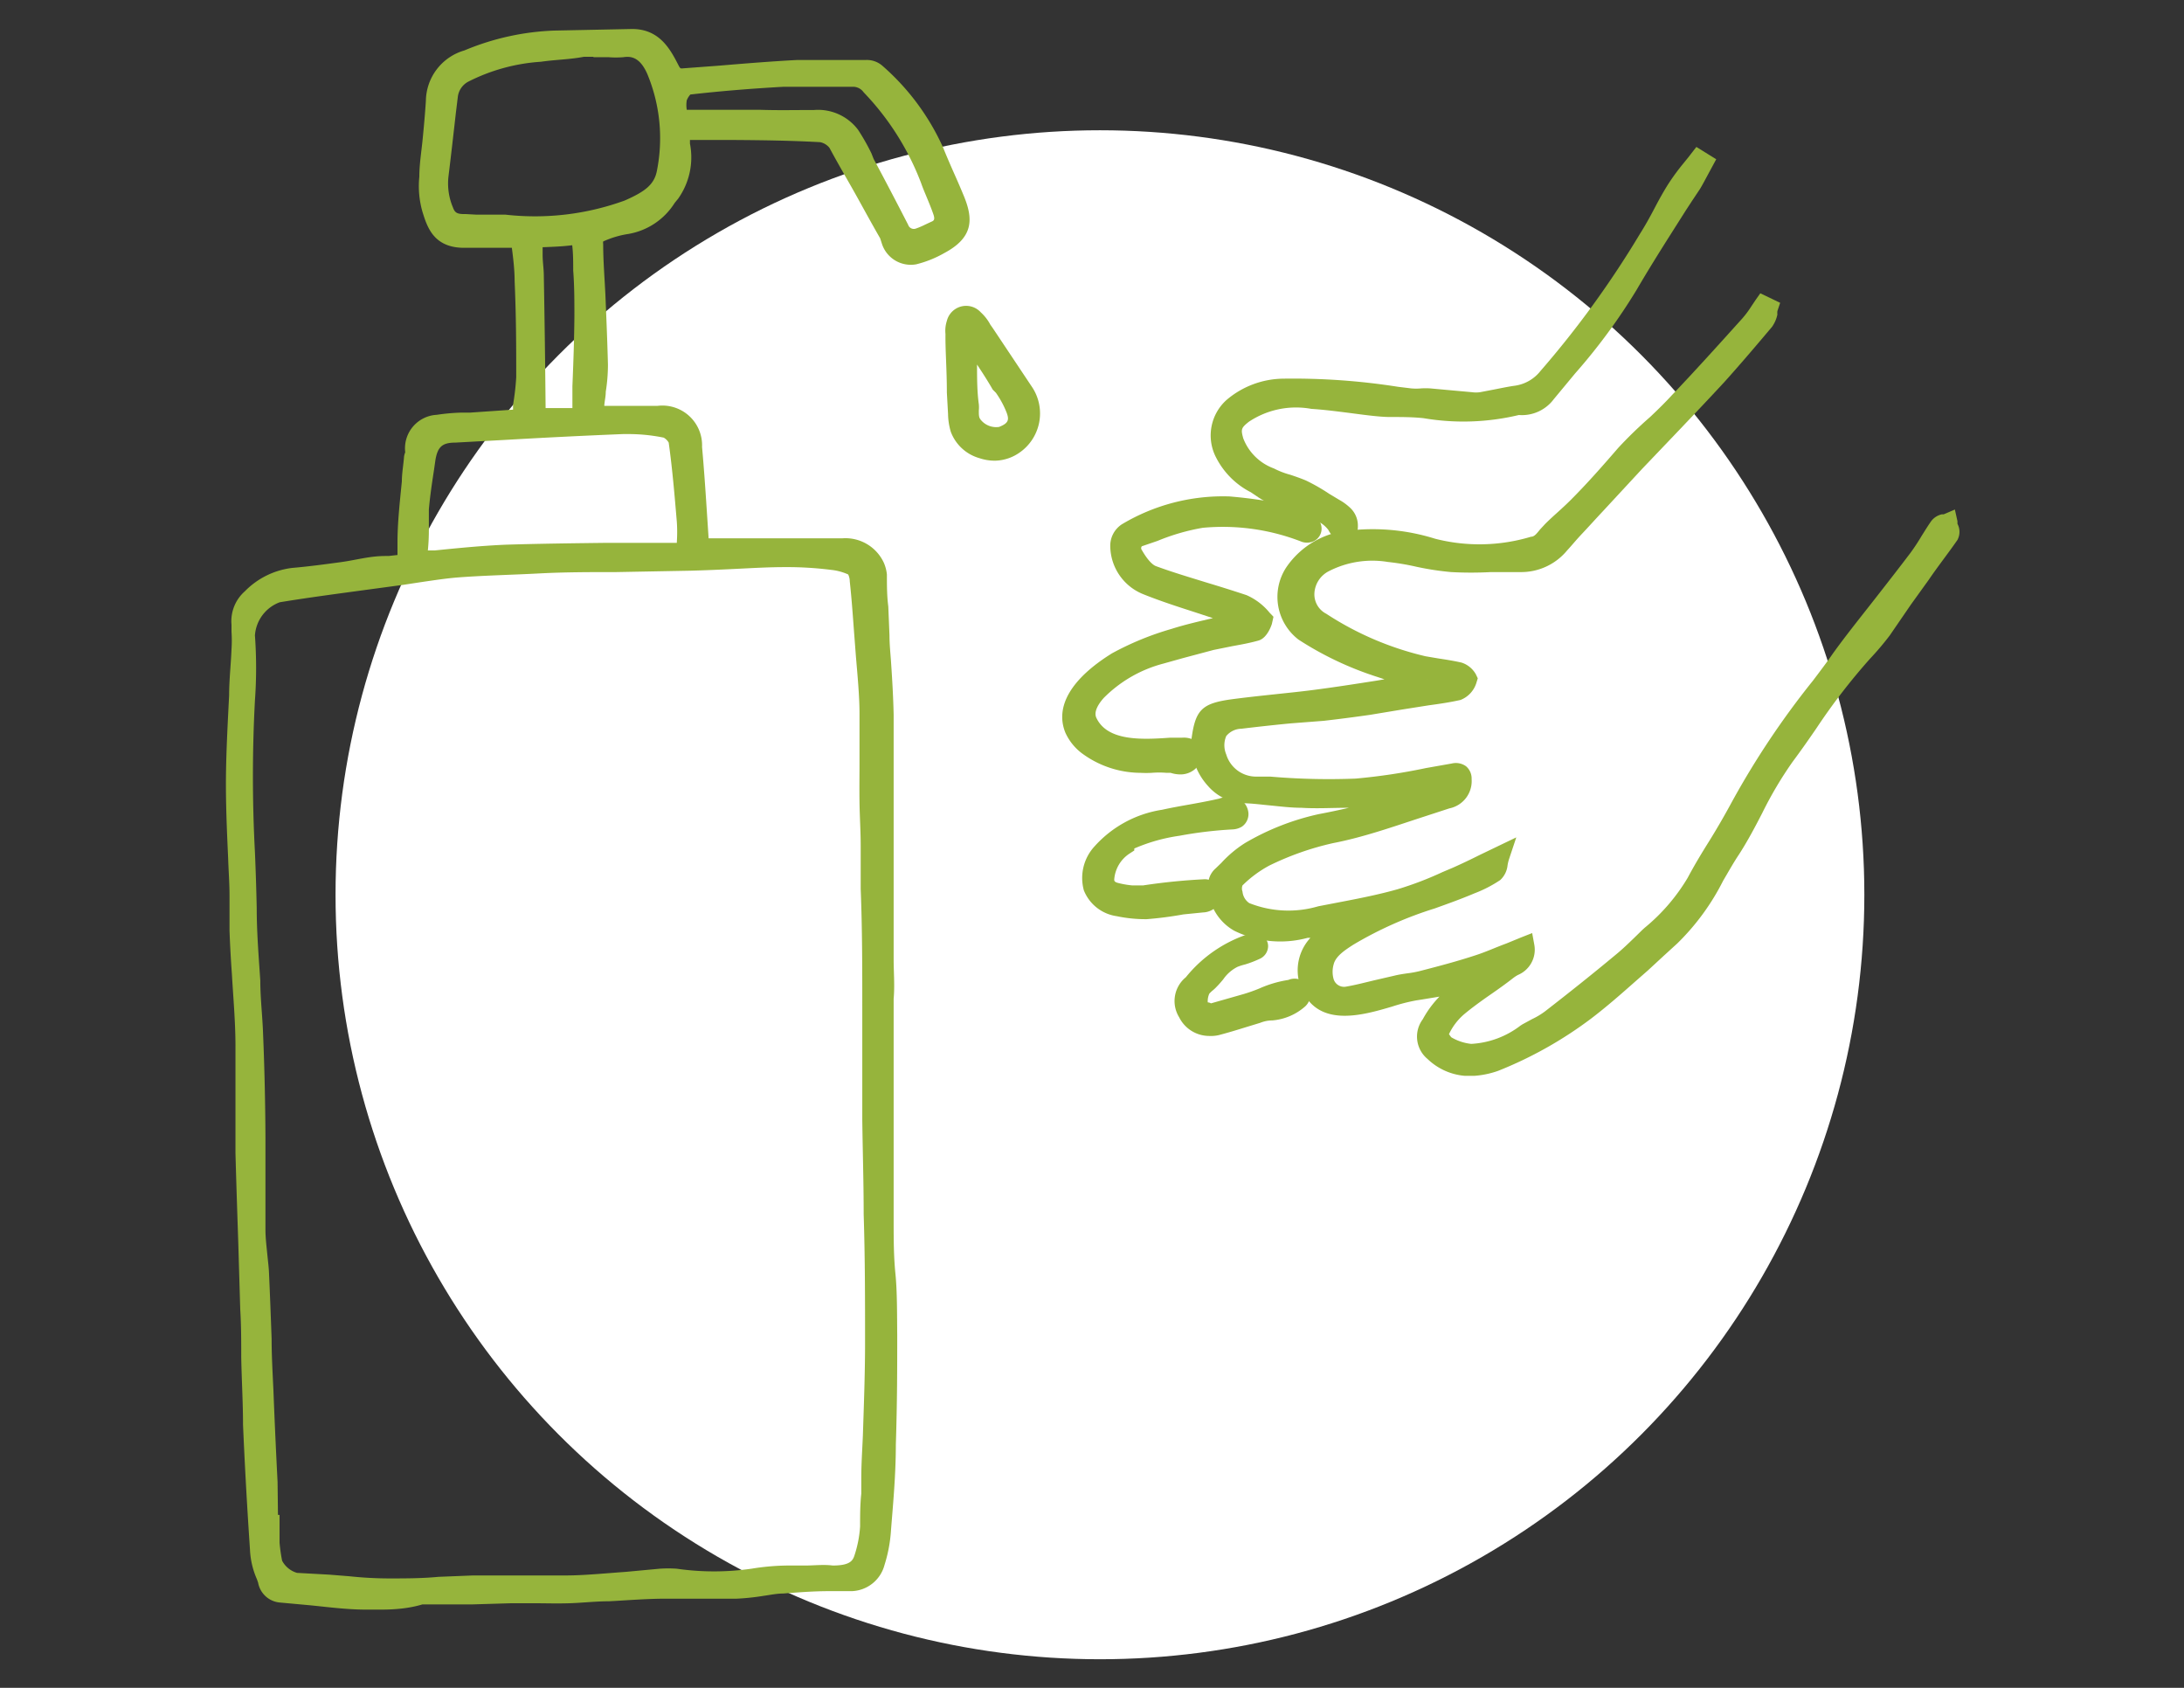 <svg id="レイヤー_1" data-name="レイヤー 1" xmlns="http://www.w3.org/2000/svg" viewBox="0 0 110 85"><rect x="0" y="0" width="110" height="85" fill="#333333" stroke="none"/><defs><style>.cls-1{fill:#fff;}.cls-2{fill:#96b43c;}</style></defs><circle class="cls-1" cx="55.4" cy="45.06" r="38.5"/><path class="cls-2" d="M29.91,21h3.16c1.16,0,1.66.46,1.76,1.61.12,1.56.22,3.12.33,4.68a3,3,0,0,0,.06.38h2.89c1.42,0,2.84,0,4.26,0a1.57,1.57,0,0,1,1.64.93,1.26,1.26,0,0,1,.12.42c0,1,.08,2,.13,3.07.07,1.32.18,2.64.21,4s-.09,2.44-.09,3.66.07,2.14.09,3.21c0,1.34,0,2.68,0,4,0,1.14.1,2.28.09,3.42,0,2-.07,3.93-.08,5.9,0,1.76,0,3.52,0,5.28,0,1.92.16,3.84.18,5.76s0,3.67-.07,5.51c0,1.46-.14,2.91-.24,4.36a7.24,7.24,0,0,1-.3,1.54,1.27,1.27,0,0,1-1.19,1c-1.16.06-2.32.09-3.48.17-.77,0-1.52.24-2.28.26-1.18,0-2.37-.09-3.55-.06-1.63,0-3.27.17-4.91.23-1,0-2,0-2.94,0l-3.28.1c-1.32,0-2.65.14-4,.1s-2.9-.25-4.36-.37c-.54-.05-.56-.54-.71-.86A4,4,0,0,1,13.08,78c-.13-2.09-.25-4.18-.34-6.27-.07-1.93-.09-3.87-.14-5.8-.08-2.62-.19-5.24-.26-7.86-.05-1.8,0-3.6-.08-5.4s-.21-3.88-.3-5.82c0-.6,0-1.21,0-1.81-.06-2-.2-3.93-.18-5.9,0-2.16.19-4.32.28-6.48,0-.43,0-.87-.08-1.3a1.52,1.52,0,0,1,.51-1.27A3.52,3.52,0,0,1,14.55,29c1.65-.15,3.28-.44,4.93-.59,1.13-.11,1-.05,1.05-1.18,0-1.43.21-2.86.33-4.29,0-.07.07-.14.07-.21-.1-.89.46-1.25,1.2-1.38a14,14,0,0,1,1.6-.14l2.59-.18c.06-.7.17-1.38.17-2.06,0-1.61,0-3.23-.08-4.85,0-.64-.08-1.27-.16-1.9a.52.52,0,0,0-.37-.28c-.84,0-1.67,0-2.51,0-1.13,0-1.39-.63-1.65-1.49a4.29,4.29,0,0,1-.13-1.56c.08-1.29.26-2.57.33-3.86a2.19,2.19,0,0,1,1.63-2.1A12.49,12.49,0,0,1,27.89,2l3.93-.08c1.08,0,1.5.81,1.89,1.57a.63.63,0,0,0,.72.41c1.9-.14,3.81-.31,5.71-.42,1.14-.07,2.29,0,3.43,0A.72.72,0,0,1,44,3.6a11.71,11.71,0,0,1,2.95,4c.32.83.7,1.63,1,2.46.44,1.05.39,1.63-.72,2.25a4.94,4.94,0,0,1-1.27.5c-.75.17-1-.48-1.27-1-.86-1.51-1.67-3-2.55-4.55a1.27,1.27,0,0,0-.87-.54c-1.42-.08-2.84-.1-4.26-.11-.7,0-1.39.08-2.08.09s-.76.08-.73.72a3.13,3.13,0,0,1-.49,2.29c-.59.7-1.11,1.49-2.17,1.6a5.6,5.6,0,0,0-1.54.47c-.13.05-.22.37-.22.56.07,2,.19,4,.24,6.07a16.25,16.25,0,0,1-.18,1.95C29.89,20.51,29.91,20.69,29.91,21ZM13.55,76.8h.06c0,.31,0,.62,0,.93a8,8,0,0,0,.14,1,1.65,1.65,0,0,0,1.2,1l1.63.09c1,.07,2,.19,3.05.19,1.42,0,2.83-.11,4.25-.15s3.13,0,4.69-.07,3.13-.2,4.69-.3a5,5,0,0,1,.77,0,13.41,13.41,0,0,0,3.9,0,21,21,0,0,1,2.38-.19c.54,0,1.08-.08,1.62-.07.83,0,1.35-.18,1.57-.83a6.23,6.23,0,0,0,.32-1.6c.07-.81.06-1.64.08-2.46.07-2.27.19-4.54.19-6.82,0-3.75-.11-7.5-.14-11.25,0-1.86.06-3.72.06-5.58,0-2.15,0-4.31-.09-6.46,0-1.29-.09-2.58-.1-3.87,0-1.5.06-3,0-4.49,0-1.33-.17-2.65-.26-4-.07-.9-.14-1.8-.23-2.7,0-.24-.09-.58-.26-.68A3.07,3.07,0,0,0,42,28.19a21.46,21.46,0,0,0-2.4-.14c-1.59,0-3.17.14-4.76.18-2.55.06-5.1.07-7.66.14-1.36,0-2.73.1-4.09.2-.93.08-1.84.25-2.76.38-2.08.29-4.17.54-6.25.88a2.39,2.39,0,0,0-1.72,2.24,22.79,22.79,0,0,1,0,3.2c-.25,3.51,0,7,.09,10.5,0,2.12.24,4.23.32,6.34q.11,2.6.12,5.19c0,1.55-.07,3.1-.06,4.65,0,.76.15,1.52.18,2.29.09,1.94.14,3.89.22,5.84C13.34,72.32,13.45,74.56,13.55,76.8ZM30.32,2.42v-.1c-1,.1-2.1.16-3.14.3a9.76,9.76,0,0,0-3.84,1.1,1.47,1.47,0,0,0-.77,1.13c-.15,1.33-.3,2.66-.47,4a3.75,3.75,0,0,0,.25,1.81,1,1,0,0,0,1.13.67c.53,0,1.05,0,1.58,0,2.23.07,4.47.2,6.58-.74.89-.39,1.74-.84,1.92-1.9A9,9,0,0,0,33,3.55,1.57,1.57,0,0,0,31.3,2.41,8,8,0,0,1,30.32,2.42Zm4.25,25.35c0-.58,0-1.07,0-1.55-.12-1.34-.23-2.67-.42-4a1,1,0,0,0-.62-.67,9.32,9.32,0,0,0-2.17-.18c-2.82.11-5.64.28-8.46.43a1.33,1.33,0,0,0-1.45,1.31c-.12.83-.25,1.65-.32,2.49-.06.68,0,1.38-.08,2.06-.05.44,0,.59.5.54,1.32-.13,2.64-.28,4-.33,2.11-.07,4.23-.08,6.34-.1ZM34.25,6.1c.37,0,.66-.06.94-.06.46,0,.91.09,1.36.09C38,6.11,39.53,6,41,6a2,2,0,0,1,1.8.81,15.1,15.1,0,0,1,.77,1.35l1.74,3.32a.78.78,0,0,0,1,.44,7.72,7.72,0,0,0,.85-.36.72.72,0,0,0,.39-1c-.18-.53-.43-1-.63-1.56a13.88,13.88,0,0,0-3-4.76A1.14,1.14,0,0,0,43,3.87c-1.17,0-2.34,0-3.51,0-1.58.08-3.16.2-4.73.38A1,1,0,0,0,34.1,5,3.34,3.34,0,0,0,34.25,6.1Zm-4.91,15c.06-1.77.15-3.44.16-5.11,0-1.22-.08-2.43-.11-3.65,0-.39-.19-.49-.56-.44a11,11,0,0,1-1.52.1c-.36,0-.51.13-.48.48s.09,1,.09,1.47q.06,3.37.09,6.75c0,.27.07.41.36.4C28,21,28.6,21.05,29.34,21.05Z"/><path class="cls-2" d="M48.19,19.75c0-1-.08-1.94-.07-2.93a1.34,1.34,0,0,1,0-.49.51.51,0,0,1,.91-.23,3.59,3.59,0,0,1,.51.7l2,3a1.85,1.85,0,1,1-3.24,1.76,2.72,2.72,0,0,1-.11-.75Q48.22,20.28,48.19,19.75Zm.6-3c-.07.15-.12.2-.12.24,0,1.13.06,2.26.13,3.38,0,.37-.06.67.16,1A1.42,1.42,0,0,0,50.5,22c.68-.26.92-.68.67-1.36a7.27,7.27,0,0,0-.72-1.27C49.92,18.51,49.37,17.69,48.79,16.79Z"/><path class="cls-2" d="M71.88,34.22c-.75-.19-1.52-.33-2.24-.59a15.84,15.84,0,0,1-3.88-1.83,2.19,2.19,0,0,1-.49-2.94,3.76,3.76,0,0,1,3-1.66,10.09,10.09,0,0,1,4,.41,9.7,9.7,0,0,0,5.1-.09c.45-.12.63-.48.94-.79s.87-.77,1.28-1.19c.84-.85,1.63-1.75,2.41-2.66s1.76-1.74,2.61-2.63c1.21-1.29,2.4-2.6,3.59-3.91a9.92,9.92,0,0,0,.69-1l.22.11a1.82,1.82,0,0,1-.23.63c-.78.94-1.57,1.87-2.39,2.77-1,1.09-2,2.14-3,3.21s-2.11,2.21-3.15,3.33c-.6.64-1.16,1.3-1.75,1.95a2.52,2.52,0,0,1-2,.92c-1.14,0-2.29.11-3.43,0s-2.11-.4-3.17-.51a5.15,5.15,0,0,0-3.33.55,1.67,1.67,0,0,0-.1,2.95,16.4,16.4,0,0,0,5.18,2.2c.6.11,1.2.18,1.79.32.16,0,.41.31.39.36-.09.21-.26.5-.44.54-.71.16-1.43.24-2.15.36l-2.37.37c-.77.11-1.53.21-2.31.29-1.38.16-2.77.28-4.16.45a1.32,1.32,0,0,0-1.17,1.95,2.06,2.06,0,0,0,2,1.46,40.77,40.77,0,0,0,5.06.13A45.54,45.54,0,0,0,73.16,39c.3,0,.4,0,.41.32a.93.93,0,0,1-.77.94C70.87,40.84,69,41.54,67,42a15,15,0,0,0-3.32,1.17,6,6,0,0,0-1.48,1.1c-.42.4-.13,1.45.44,1.72a5.8,5.8,0,0,0,3.79.19c1.35-.28,2.71-.5,4-.87a25.21,25.21,0,0,0,2.84-1.1c.68-.29,1.33-.64,2.19-1-.11.36-.11.67-.26.78a5.6,5.6,0,0,1-1.19.62c-2.07.86-4.27,1.39-6.18,2.62-.49.32-1.07.69-1.19,1.29a1.86,1.86,0,0,0,0,1,1,1,0,0,0,1.17.69c.84-.14,1.66-.38,2.49-.56.42-.1.86-.13,1.28-.23.95-.25,1.89-.5,2.82-.8S76,48,76.8,47.65c.13.72-.5.88-.87,1.17-.82.64-1.7,1.19-2.49,1.84a3.49,3.49,0,0,0-.9,1.21.83.83,0,0,0,.28.77,2.85,2.85,0,0,0,1.3.42A5,5,0,0,0,77,52c.39-.24.82-.41,1.18-.68q1.81-1.41,3.58-2.88c.52-.42,1-.91,1.47-1.37a10.3,10.3,0,0,0,2.23-2.64c.7-1.31,1.56-2.53,2.23-3.85a53,53,0,0,1,5.06-7.41c1.27-1.71,2.61-3.36,3.9-5.05.39-.52.7-1.11,1.07-1.65.08-.11.28-.13.42-.19,0,.19.18.44.11.55-.6.88-1.24,1.75-1.87,2.62s-1.05,1.47-1.59,2.2a14.33,14.33,0,0,1-.92,1.14A60.35,60.35,0,0,0,89.93,38c-1.09,1.48-1.73,3.19-2.72,4.7s-1.65,3.17-3,4.38c-.5.44-1,.92-1.48,1.36-.93.8-1.83,1.64-2.81,2.39a20.36,20.36,0,0,1-4.6,2.57,5.31,5.31,0,0,1-1.33.25,2.28,2.28,0,0,1-1.76-.73c-.44-.37-.42-.82-.12-1.37a7,7,0,0,1,2-2.08l.29-.24s-.08-.07-.1-.06a13.27,13.27,0,0,1-3,.7c-1.65.26-4.47,1.83-5.3-.44A2.16,2.16,0,0,1,67.18,47c.17-.09.33-.21.5-.32l0-.16a15.53,15.53,0,0,0-1.91.32,4.68,4.68,0,0,1-3.35-.34c-.77-.34-.92-1.11-1-1.85a.66.66,0,0,1,.23-.46A7.88,7.88,0,0,1,63,43a12,12,0,0,1,3.58-1.41,16.29,16.29,0,0,0,5.27-1.71c-.83.11-1.65.28-2.48.33-1.25.08-2.5.12-3.76.1-1,0-1.94-.2-2.91-.23a2.45,2.45,0,0,1-2.12-2.59s0-.08,0-.11c.16-1.3.28-1.46,1.59-1.64s2.74-.3,4.11-.48,2.49-.36,3.73-.55c.63-.1,1.25-.22,1.87-.33Z"/><path class="cls-2" d="M62.61,31.19,61.4,30.8c-1.23-.41-2.49-.77-3.7-1.26a2.17,2.17,0,0,1-1.33-2,.8.8,0,0,1,.33-.65,9.46,9.46,0,0,1,5.18-1.38A22.89,22.89,0,0,1,65,26a2,2,0,0,1,.94.38.4.4,0,0,1,.16.24.21.21,0,0,1-.13.23.26.26,0,0,1-.19,0,11.34,11.34,0,0,0-5.22-.72,17.11,17.11,0,0,0-3.16.95.59.59,0,0,0-.3.91,2.21,2.21,0,0,0,1,1c1.51.55,3.08,1,4.61,1.47a2.7,2.7,0,0,1,1,.74.82.82,0,0,1-.34.59c-.73.2-1.48.29-2.22.47s-1.72.46-2.58.68a7.19,7.19,0,0,0-3.29,1.88,1.51,1.51,0,0,0-.44,1.58c.79,1.69,3.3,1.33,4.78,1.29a.68.68,0,0,1,.35.06c.24.15.14.56-.11.69s-.6,0-.93,0-.91,0-1.36,0a4.53,4.53,0,0,1-2.58-.75,2.15,2.15,0,0,1-.76-.88c-.58-1.45,1.1-2.71,2.14-3.34a13.93,13.93,0,0,1,2.85-1.18c1-.34,2.14-.54,3.21-.81a2.31,2.31,0,0,0,.28-.1Z"/><path class="cls-2" d="M85.8,8.24c-.19.35-.37.71-.58,1.06s-.49.72-.72,1.09c-.82,1.32-1.69,2.63-2.46,4a43,43,0,0,1-4.14,5.45,1.55,1.55,0,0,1-1.39.61h-.05c-2.15.67-4.3.11-6.45,0-1.32-.06-2.63-.32-4-.41a4.72,4.72,0,0,0-3.49.76,1.06,1.06,0,0,0-.45,1.36A3.1,3.1,0,0,0,63.92,24c.52.27,1.11.38,1.64.62a17.48,17.48,0,0,1,1.62.94,2.18,2.18,0,0,1,.49.35.7.7,0,0,1,.21.54.27.27,0,0,1-.16.25.25.25,0,0,1-.27-.09,1.53,1.53,0,0,1-.16-.25,1.9,1.9,0,0,0-1.2-.72,7.59,7.59,0,0,1-2.4-1c-.74-.5-1.57-.87-2-1.78a1.93,1.93,0,0,1,.4-2.35,4,4,0,0,1,2.5-1,38.21,38.21,0,0,1,6.41.5c.32,0,.66,0,1,0l2.11.2a2,2,0,0,0,.54,0c.59-.11,1.18-.25,1.77-.33a2.43,2.43,0,0,0,1.55-.9,47.85,47.85,0,0,0,5-7c.52-.81.92-1.69,1.43-2.51A16.1,16.1,0,0,1,85.57,8.1Z"/><path class="cls-2" d="M57.34,45.24a33.33,33.33,0,0,1,3.32-.34.21.21,0,0,1,.13,0,.56.56,0,0,1,.05.08c.06.17.1.38,0,.49a.37.37,0,0,1-.25.07,14,14,0,0,1-4.19.08c-1.45-.31-1.79-1.55-.83-2.72a5.16,5.16,0,0,1,3.11-1.66c1-.21,1.91-.33,2.87-.56a1,1,0,0,1,.65,0c.2.1.29.42.11.54a.5.5,0,0,1-.24.06,20.76,20.76,0,0,0-2.73.33c-.34.06-2.68.52-2.68,1a2.23,2.23,0,0,0-1,1.66.62.62,0,0,0,.53.72,8.77,8.77,0,0,0,1.16.19Z"/><path class="cls-2" d="M61,51.09l1.86-.53a15.83,15.83,0,0,1,2.18-.7c.18,0,.42,0,.45.19a.36.36,0,0,1-.13.26c-.58.57-1.32.49-2,.7s-1.38.43-2.07.61A1.17,1.17,0,0,1,59.83,51,1.06,1.06,0,0,1,60,49.64a6.54,6.54,0,0,1,3-2.11c.15-.05.39,0,.39.12s-.08.15-.16.19a7.86,7.86,0,0,1-1.06.38c-.55.22-.82.7-1.22,1.12-.16.17-.4.31-.48.51a1.24,1.24,0,0,0-.08.82C60.45,50.86,60.77,51,61,51.09Z"/><path class="cls-2" d="M19.19,81.06l-.74,0c-1,0-1.93-.13-2.86-.22l-1.53-.14a1.22,1.22,0,0,1-1.06-1l-.06-.17a4.13,4.13,0,0,1-.35-1.5c-.17-2.52-.27-4.45-.35-6.28,0-1.13-.07-2.27-.09-3.4,0-.8,0-1.61-.05-2.41L12,62.55c-.05-1.49-.1-3-.14-4.47,0-.83,0-1.66,0-2.49s0-1.94,0-2.9c0-1.21-.11-2.42-.18-3.63q-.08-1.1-.12-2.19c0-.34,0-.69,0-1s0-.51,0-.77c0-.63-.05-1.27-.07-1.9-.06-1.31-.12-2.68-.11-4s.09-2.81.16-4.18c0-.77.09-1.55.12-2.32a6.64,6.64,0,0,0,0-.89l0-.35a2,2,0,0,1,.67-1.68,4,4,0,0,1,2.39-1.18c.82-.07,1.63-.18,2.44-.29S18.6,28,19.43,28h.14l.45-.05c0-.1,0-.26,0-.4v-.23c0-1,.12-2.07.22-3.08,0-.41.08-.83.11-1.24a.85.85,0,0,1,.06-.22A1.69,1.69,0,0,1,22,20.89a10.1,10.1,0,0,1,1.2-.11l.46,0,2.18-.15,0-.24A12.63,12.63,0,0,0,26,19c0-1.52,0-3-.08-4.84,0-.52-.06-1.07-.14-1.68-.77,0-1.58,0-2.4,0h0c-1.55,0-1.87-1.06-2.11-1.84a4.69,4.69,0,0,1-.15-1.74c0-.61.1-1.22.16-1.82s.13-1.36.17-2a2.68,2.68,0,0,1,1.94-2.54,12.88,12.88,0,0,1,4.52-1l3.93-.08c1.4,0,1.94,1.06,2.34,1.84.06.12.1.14.1.14h0a.43.43,0,0,0,.14,0l1.75-.13c1.32-.11,2.65-.22,4-.29.91,0,1.82,0,2.7,0h.76a1.19,1.19,0,0,1,.81.29,12,12,0,0,1,3.06,4.12c.19.47.39.93.59,1.38s.31.71.46,1.07c.47,1.15.49,2.08-1,2.87a5.53,5.53,0,0,1-1.4.56,1.53,1.53,0,0,1-1.72-1L44.33,12c-.37-.64-.73-1.3-1.09-1.95-.48-.87-1-1.74-1.46-2.6a.8.8,0,0,0-.47-.29c-1.43-.08-2.88-.1-4.24-.11-.35,0-.72,0-1.08,0s-.66,0-1,0h-.24v.18A3.6,3.6,0,0,1,34.16,10l-.18.22a3.44,3.44,0,0,1-2.32,1.56,4.79,4.79,0,0,0-1.28.38.35.35,0,0,0,0,.13c0,.84.07,1.68.11,2.52.05,1.18.1,2.37.13,3.55a8.74,8.74,0,0,1-.11,1.37c0,.22-.05.43-.07.64a.17.17,0,0,0,0,.07h2.67a2,2,0,0,1,2.25,2.07c.09,1,.16,2,.23,3.07l.1,1.53h3.4c1.11,0,2.22,0,3.33,0a2.13,2.13,0,0,1,2.1,1.24,2,2,0,0,1,.15.58c0,.54,0,1.07.07,1.61l.06,1.46c0,.46.05.91.08,1.36.06.88.11,1.75.13,2.63,0,.68,0,1.36,0,2.05,0,.54,0,1.08,0,1.62s0,1.19,0,1.79,0,.94,0,1.41c0,.67,0,1.34,0,2s0,1.35,0,2c0,.48,0,1,0,1.44,0,.66.06,1.33,0,2,0,1.09,0,2.18,0,3.27,0,.88,0,1.75,0,2.63,0,1.88,0,3.57,0,5.27,0,.9,0,1.79.09,2.68s.08,2.06.09,3.09c0,1.6,0,3.36-.07,5.52,0,1.61-.16,3.19-.25,4.39a7.27,7.27,0,0,1-.32,1.66,1.77,1.77,0,0,1-1.63,1.32l-1.14,0c-.78,0-1.56.06-2.34.12-.32,0-.64.07-1,.12a11.69,11.69,0,0,1-1.34.14c-.6,0-1.19,0-1.79,0s-1.17,0-1.75,0c-1,0-1.92.08-2.88.13-.67,0-1.35.08-2,.1s-1.18,0-1.77,0H25.73l-2,.06-1.29,0-1.17,0C20.6,81,19.9,81.06,19.19,81.06Zm-5.11-4.77,0,.51v.29c0,.2,0,.41,0,.6a8.3,8.3,0,0,0,.13.91,1.24,1.24,0,0,0,.75.61l1.63.09,1,.08a19.17,19.17,0,0,0,2,.11c.83,0,1.66,0,2.49-.08l1.75-.07,2,0c.89,0,1.78,0,2.68,0s2-.11,3-.18L33.23,79a6.46,6.46,0,0,1,.85,0,13.2,13.2,0,0,0,3.77,0,11.89,11.89,0,0,1,1.78-.16l.65,0,.28,0c.46,0,.92-.06,1.38,0,.83,0,1-.22,1.09-.49a5.8,5.8,0,0,0,.29-1.48c0-.55,0-1.1.06-1.65,0-.26,0-.52,0-.78,0-.72.05-1.43.08-2.15.05-1.53.11-3.11.11-4.66,0-2.16,0-4.32-.07-6.48,0-1.59-.05-3.18-.07-4.77q0-1.48,0-3c0-.87,0-1.74,0-2.61,0-2,0-4-.08-6v-.49c0-.56,0-1.12,0-1.68,0-.73-.05-1.47-.06-2.2s0-1.29,0-1.93c0-.85,0-1.7,0-2.55s-.1-1.91-.18-2.85l-.1-1.31c-.06-.82-.12-1.65-.21-2.48a.82.82,0,0,0-.08-.35,2.76,2.76,0,0,0-.85-.23,17.68,17.68,0,0,0-2.33-.14c-.84,0-1.67.05-2.5.09s-1.5.07-2.25.09l-3.74.07c-1.31,0-2.62,0-3.93.07s-2.76.1-4.06.2c-.62.05-1.26.15-1.88.24l-.85.13-1.78.24c-1.47.2-3,.4-4.46.64A1.92,1.92,0,0,0,12.84,32a22.81,22.81,0,0,1,0,3.28,71.92,71.92,0,0,0,0,7.63q.06,1.41.09,2.82c0,1.22.1,2.45.18,3.65,0,.89.11,1.79.14,2.68.07,1.67.11,3.37.12,5.21,0,.76,0,1.53,0,2.29s0,1.57,0,2.36c0,.41.05.81.09,1.22s.08.7.09,1c.05,1.09.09,2.19.13,3.28,0,.85.05,1.71.09,2.57.06,1.54.13,3.09.21,4.64L14,76.29ZM31.67,21.86h-.29q-2.94.12-5.87.29l-2.58.14c-.67,0-.89.23-1,.88l-.07.49c-.1.65-.2,1.31-.26,2,0,.32,0,.64,0,.95a10.31,10.31,0,0,1-.05,1.11l.35,0c1.18-.12,2.4-.24,3.6-.29,1.63-.05,3.25-.07,4.88-.09h3.71v-.05a7.63,7.63,0,0,0,0-1c-.11-1.3-.22-2.64-.41-4a.67.67,0,0,0-.25-.25A8.87,8.87,0,0,0,31.67,21.86Zm-4.34-9.41,0,.39c0,.35.06.7.06,1.05q.06,3.33.09,6.66h1.35l0-1.1c.05-1.2.09-2.36.1-3.51,0-.78,0-1.55-.06-2.32,0-.43,0-.85-.05-1.27C28.37,12.41,27.85,12.43,27.33,12.45Zm-1.58-.13ZM40.9,5.54H41a2.52,2.52,0,0,1,2.22,1,10.76,10.76,0,0,1,.67,1.18L44,8c.59,1.1,1.17,2.21,1.74,3.32a.3.3,0,0,0,.39.19,3.9,3.9,0,0,0,.47-.2l.3-.14c.12-.05.21-.09.11-.38s-.22-.58-.34-.87-.19-.45-.27-.68a13.52,13.52,0,0,0-2.9-4.59A.66.66,0,0,0,43,4.37H41.62c-.72,0-1.44,0-2.15,0-1.63.09-3.21.22-4.7.39a1,1,0,0,0-.18.29,1.45,1.45,0,0,0,0,.48l.57,0,.62,0c.24,0,.48,0,.71,0l1.8,0C39.19,5.56,40.05,5.54,40.9,5.54ZM24,10.81l1.09,0h.37a13.22,13.22,0,0,0,6-.71c1-.44,1.5-.79,1.63-1.52a8.41,8.41,0,0,0-.49-4.86c-.37-.84-.82-.9-1.2-.84a4.82,4.82,0,0,1-.76,0h-.75V2.86l-.48,0C28.67,3,28,3,27.24,3.11a9.42,9.42,0,0,0-3.65,1,1,1,0,0,0-.53.76l-.1.82c-.12,1.06-.24,2.12-.37,3.18a3.1,3.1,0,0,0,.22,1.57c.1.27.2.35.64.34Zm9.86-6.48v0l0,0Z"/><path class="cls-2" d="M50.11,23.2a2.42,2.42,0,0,1-.79-.13,2.17,2.17,0,0,1-1.43-1.32,3.29,3.29,0,0,1-.14-.9l-.06-1.08c0-1.18-.08-2.09-.07-2.95a1.6,1.6,0,0,1,.07-.66,1,1,0,0,1,1.71-.43,2.3,2.3,0,0,1,.48.62l.12.17,2,3a2.4,2.4,0,0,1-.66,3.28A2.22,2.22,0,0,1,50.11,23.2Zm-.9-4.84c0,.67,0,1.35.09,2a1.6,1.6,0,0,1,0,.31c0,.23,0,.34.08.45a1,1,0,0,0,.94.38c.49-.19.51-.37.38-.72a4.71,4.71,0,0,0-.54-1L50,19.62C49.76,19.2,49.49,18.78,49.21,18.36Z"/><path class="cls-2" d="M73.79,54.18a3.07,3.07,0,0,1-1.89-.85,1.46,1.46,0,0,1-.24-2,5.1,5.1,0,0,1,.84-1.14l-.85.14-.32.05a9.4,9.4,0,0,0-1.21.31c-1.53.45-3.84,1.13-4.64-1.07A2.41,2.41,0,0,1,66,47.23l-.14,0a5.25,5.25,0,0,1-3.7-.36,2.59,2.59,0,0,1-1.31-2.23,1.11,1.11,0,0,1,.38-.91l.28-.27a5.89,5.89,0,0,1,1.19-1,12.67,12.67,0,0,1,3.72-1.46c.53-.1,1-.2,1.52-.32-.85,0-1.64.05-2.39,0-.54,0-1.08-.07-1.6-.12s-.88-.1-1.33-.11a2.52,2.52,0,0,1-1.77-.86A3.21,3.21,0,0,1,60,37.44v-.13c.19-1.55.51-1.88,2-2.09.75-.1,1.5-.18,2.25-.26s1.25-.13,1.87-.21c1.09-.14,2.18-.31,3.26-.48l.35-.06-.33-.11a16.51,16.51,0,0,1-4-1.89,2.71,2.71,0,0,1-.62-3.63,4.29,4.29,0,0,1,3.34-1.88,10.5,10.5,0,0,1,4.16.43,9,9,0,0,0,4.83-.1c.17,0,.28-.15.46-.37l.26-.28c.2-.2.41-.39.62-.58s.44-.4.65-.61c.82-.82,1.57-1.67,2.4-2.63A21.11,21.11,0,0,1,83.11,21c.37-.35.73-.7,1.07-1.07,1.22-1.28,2.4-2.59,3.58-3.9a5,5,0,0,0,.44-.59l.22-.33.24-.34,1,.48-.14.42a.85.85,0,0,0,0,.17,1.65,1.65,0,0,1-.27.62c-.65.77-1.51,1.79-2.41,2.79-.74.8-1.48,1.58-2.23,2.37l-1.91,2-2,2.16c-.33.35-.65.71-1,1.08s-.51.58-.77.86a3,3,0,0,1-2.37,1.09c-.49,0-1,0-1.47,0a18.68,18.68,0,0,1-2,0,14.34,14.34,0,0,1-1.76-.27,12.55,12.55,0,0,0-1.43-.24,4.8,4.8,0,0,0-3,.48,1.33,1.33,0,0,0-.7,1.13,1.1,1.1,0,0,0,.6,1,15.62,15.62,0,0,0,5,2.14l.65.11c.39.06.78.12,1.17.21a1.28,1.28,0,0,1,.71.58l.1.21-.08.26a1.35,1.35,0,0,1-.79.83c-.53.12-1.08.2-1.6.27l-1.33.21L69,36c-.77.11-1.54.21-2.32.3L65,36.43c-.83.08-1.65.17-2.48.27a1,1,0,0,0-.76.37,1.18,1.18,0,0,0,0,.92,1.57,1.57,0,0,0,1.53,1.12l.69,0a34.35,34.35,0,0,0,4.3.1,30.23,30.23,0,0,0,3.54-.53l1.3-.23a.88.88,0,0,1,.72.14.81.81,0,0,1,.28.65A1.4,1.4,0,0,1,73,40.71l-1.41.46c-1.44.47-2.94,1-4.45,1.29a14.46,14.46,0,0,0-3.21,1.13,5.85,5.85,0,0,0-1.35,1,.44.44,0,0,0,0,.31.79.79,0,0,0,.34.58,5.34,5.34,0,0,0,3.48.16l1.09-.21c1-.19,2-.39,2.91-.65a17.07,17.07,0,0,0,2.25-.86l.52-.22c.45-.2.89-.41,1.39-.66l1.81-.87L76,43.28a2.11,2.11,0,0,0-.07.3,1.17,1.17,0,0,1-.37.74,6.44,6.44,0,0,1-1.3.67c-.66.28-1.33.52-2,.76a19.13,19.13,0,0,0-4.09,1.82c-.42.27-.9.58-1,1a1.35,1.35,0,0,0,0,.74.55.55,0,0,0,.61.38c.53-.09,1-.22,1.56-.35l.91-.21c.2-.05.41-.08.61-.11a5.09,5.09,0,0,0,.66-.12c.93-.24,1.88-.49,2.79-.79.53-.17,1-.39,1.57-.6l.73-.3.56-.22.11.6a1.38,1.38,0,0,1-.83,1.51,1.82,1.82,0,0,0-.23.15c-.37.29-.75.56-1.14.83s-.91.64-1.34,1a3,3,0,0,0-.76,1s.08.12.12.16a2.49,2.49,0,0,0,1,.33,4.46,4.46,0,0,0,2.48-.92l.11-.07.48-.26a3.73,3.73,0,0,0,.65-.39c1.16-.9,2.37-1.86,3.57-2.86.33-.27.64-.57.95-.87s.33-.33.5-.48A9.61,9.61,0,0,0,85,44.21c.33-.62.69-1.22,1.06-1.81s.81-1.35,1.16-2a42.08,42.08,0,0,1,4.09-6.12c.34-.45.69-.91,1-1.36.72-1,1.46-1.91,2.2-2.86.57-.73,1.14-1.46,1.7-2.2a10.28,10.28,0,0,0,.58-.88c.16-.25.31-.5.48-.74a.93.93,0,0,1,.54-.34l.09,0,.56-.24.13.59,0,.13a.86.86,0,0,1,0,.81c-.47.68-1,1.35-1.44,2l-.9,1.25L95.18,32a14.44,14.44,0,0,1-1,1.18,31.17,31.17,0,0,0-2.69,3.49c-.39.57-.79,1.14-1.2,1.69a19.24,19.24,0,0,0-1.53,2.58c-.36.7-.74,1.42-1.18,2.1-.28.42-.53.87-.79,1.31a11.88,11.88,0,0,1-2.31,3.16l-.69.63-.79.73-.65.57c-.7.62-1.43,1.26-2.19,1.84a20.16,20.16,0,0,1-4.71,2.65,4.58,4.58,0,0,1-1.2.25l-.26,0Zm1-5.2,0,0,.13-.09Zm-6.65-2.66v.07l.18-.11Zm3.72-6.59L72,40l.7-.22c.23-.07.34-.16.38-.25l-1.07.2Zm0-5.51.48.16v0c.27-.05.54-.09.8-.15l-.75-.13,0,.17Z"/><path class="cls-2" d="M59.45,39a1.61,1.61,0,0,1-.49-.08l-.21,0a4.48,4.48,0,0,0-.74,0,5.42,5.42,0,0,1-.57,0A5,5,0,0,1,54.58,38a2.69,2.69,0,0,1-.92-1.1c-.54-1.32.3-2.73,2.35-4a14.75,14.75,0,0,1,3-1.23c.69-.22,1.4-.38,2.08-.54l-.88-.29c-.87-.28-1.77-.57-2.64-.92a2.64,2.64,0,0,1-1.65-2.4,1.29,1.29,0,0,1,.59-1.12A9.92,9.92,0,0,1,61.92,25a24.17,24.17,0,0,1,3.14.47,2.43,2.43,0,0,1,1.18.5.89.89,0,0,1,.31.52.7.7,0,0,1-.47.8.85.85,0,0,1-.5,0,10.91,10.91,0,0,0-5-.71,10.64,10.64,0,0,0-2.28.66l-.79.27a.15.15,0,0,0,0,.19c.35.61.6.77.71.81.84.31,1.72.57,2.56.83q1,.3,2,.63a3.1,3.1,0,0,1,1.16.88l.2.21-.08.36s-.21.71-.68.84-.87.2-1.31.28l-.94.19-1.54.41-1,.28a6.57,6.57,0,0,0-3,1.73c-.25.28-.52.69-.37,1,.56,1.19,2.31,1.1,3.72,1l.6,0a1.13,1.13,0,0,1,.62.13.81.81,0,0,1,.37.73,1,1,0,0,1-.51.84A1.11,1.11,0,0,1,59.45,39Z"/><path class="cls-2" d="M67.66,27.21a.82.82,0,0,1-.57-.25,1.26,1.26,0,0,1-.19-.28,1.51,1.51,0,0,0-.94-.56,8.29,8.29,0,0,1-2.56-1.06l-.4-.27a4,4,0,0,1-1.74-1.73,2.4,2.4,0,0,1,.53-2.93,4.48,4.48,0,0,1,2.8-1.06,34,34,0,0,1,5.83.41l.66.08a2.69,2.69,0,0,0,.49,0,3.62,3.62,0,0,1,.47,0l1.09.1,1,.09a1.44,1.44,0,0,0,.42,0l.68-.13c.36-.07.73-.15,1.1-.2a2,2,0,0,0,1.26-.74,48.71,48.71,0,0,0,5-6.89c.26-.41.5-.84.73-1.28s.44-.82.69-1.22a11.34,11.34,0,0,1,.8-1.09c.12-.15.24-.29.35-.44l.28-.36,1,.62-.4.74c-.14.26-.27.51-.42.76l-.4.6-.32.49-.71,1.12c-.59.93-1.19,1.89-1.75,2.85a29.57,29.57,0,0,1-3.11,4.23l-1.07,1.29a2,2,0,0,1-1.76.8,12,12,0,0,1-4.8.16C71.15,21,70.57,21,70,21s-1.45-.13-2.16-.22-1.2-.15-1.8-.19a4.28,4.28,0,0,0-3.14.65c-.39.31-.41.38-.28.84a2.61,2.61,0,0,0,1.54,1.51,4.09,4.09,0,0,0,.83.32c.27.09.53.18.79.29a9.59,9.59,0,0,1,1.17.67l.5.3a2.73,2.73,0,0,1,.59.44,1.23,1.23,0,0,1,.35.93.7.7,0,0,1-.72.71Z"/><path class="cls-2" d="M57.75,46.29a7.07,7.07,0,0,1-1.5-.15,2.1,2.1,0,0,1-1.66-1.3,2.35,2.35,0,0,1,.55-2.23,5.73,5.73,0,0,1,3.39-1.83c.45-.1.9-.18,1.35-.26s1-.18,1.52-.3a1.48,1.48,0,0,1,1,0,.91.91,0,0,1,.48.74.77.77,0,0,1-.33.67,1,1,0,0,1-.48.14,20.66,20.66,0,0,0-2.67.32,8.8,8.8,0,0,0-2.27.64v.1l-.23.15a1.71,1.71,0,0,0-.78,1.31c0,.06,0,.12.17.17a4.58,4.58,0,0,0,.74.13l.37,0,.17,0a30.53,30.53,0,0,1,3.08-.31.68.68,0,0,1,.48.16l.1.08.08.2a.85.85,0,0,1-.19,1.06,1,1,0,0,1-.52.17l-1,.1A18.34,18.34,0,0,1,57.75,46.29Zm-.45-1h0l0,0Z"/><path class="cls-2" d="M60.88,52.17a1.69,1.69,0,0,1-1.49-.94,1.55,1.55,0,0,1,.25-1.94l.09-.08a6.74,6.74,0,0,1,3.11-2.16.89.89,0,0,1,.77.09.63.63,0,0,1,.26.5.71.71,0,0,1-.43.65,5.46,5.46,0,0,1-.73.28,2.78,2.78,0,0,0-.38.12,1.91,1.91,0,0,0-.72.63c-.1.12-.21.25-.32.36a1.8,1.8,0,0,1-.2.19,1.59,1.59,0,0,0-.18.17.91.91,0,0,0-.08.44s.09,0,.16.05l0,0,1.65-.47a8.11,8.11,0,0,0,.79-.28,5.67,5.67,0,0,1,1.46-.43A.8.8,0,0,1,66,50a.83.83,0,0,1-.26.68,2.85,2.85,0,0,1-1.67.71q-.3,0-.6.12l-.72.22c-.45.14-.91.28-1.37.4A1.8,1.8,0,0,1,60.88,52.17Z"/></svg>